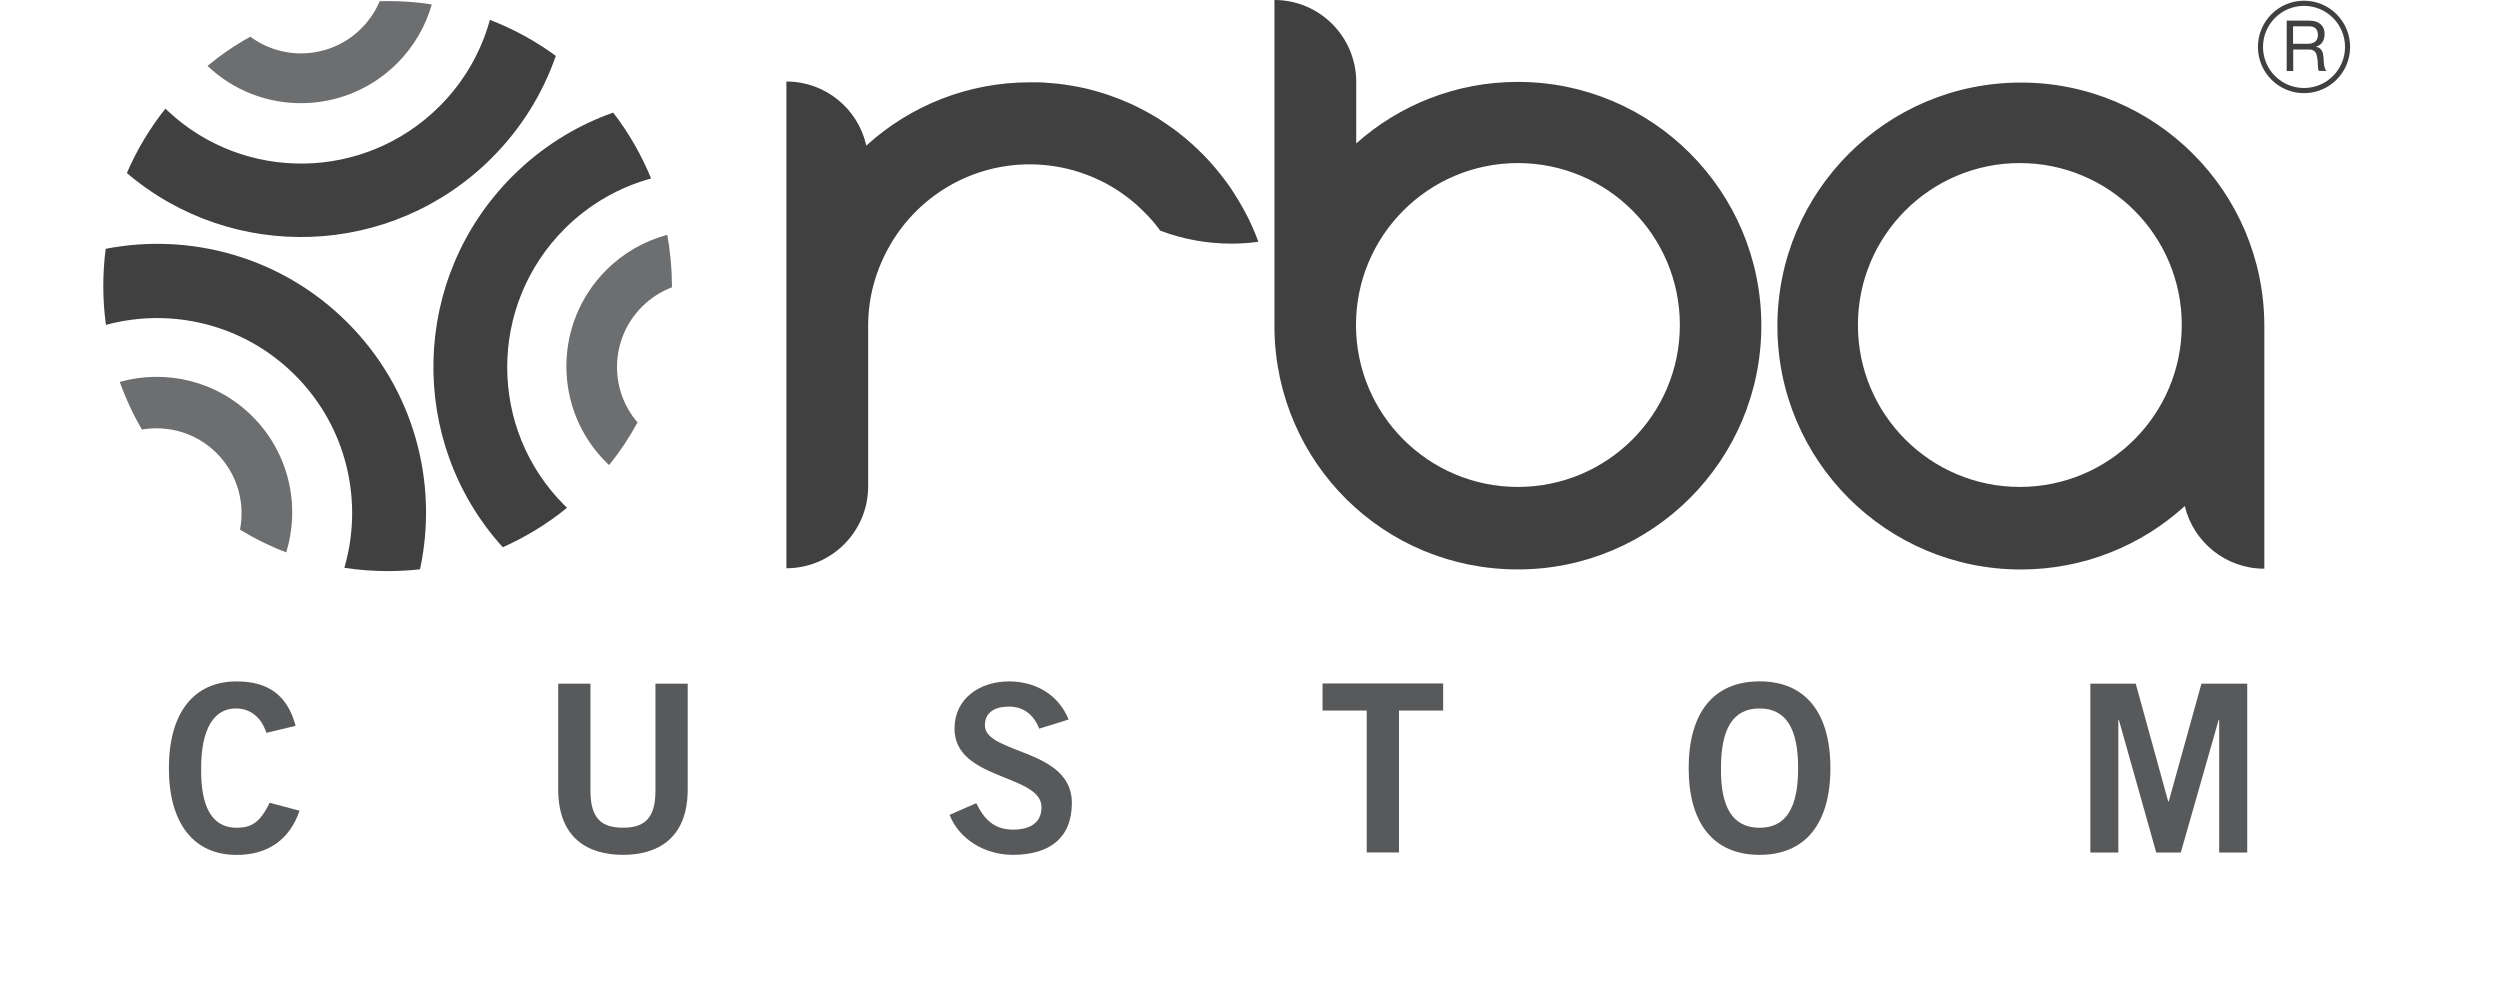 <svg xmlns="http://www.w3.org/2000/svg" id="Layer_1" data-name="Layer 1" viewBox="0 0 417 166.42"><defs><style>      .cls-1 {        fill: #6d6e70;      }      .cls-1, .cls-2, .cls-3, .cls-4 {        stroke-width: 0px;      }      .cls-1, .cls-3 {        fill-rule: evenodd;      }      .cls-2 {        fill: #58595b;      }      .cls-3, .cls-4 {        fill: #404041;      }    </style></defs><path class="cls-4" d="m384.31.12c4.25,0,7.69,3.45,7.69,7.71s-3.44,7.71-7.69,7.71-7.69-3.45-7.69-7.71,3.44-7.71,7.69-7.71h0Zm0,.86c-3.78,0-6.84,3.07-6.84,6.85s3.06,6.85,6.84,6.85,6.84-3.07,6.84-6.85-3.06-6.85-6.84-6.85h0Zm.94,2.47c.78,0,1.39.2,1.83.59.44.39.66.93.66,1.61,0,.51-.11.95-.34,1.34-.23.38-.59.65-1.08.79h0v.02c.24.05.43.13.58.23.15.11.27.24.36.39.09.15.15.32.2.51.04.19.07.38.1.59.02.2.03.41.03.62,0,.21.03.42.06.62.03.2.07.4.13.58.06.18.14.35.26.49h-1.22c-.08-.09-.13-.2-.15-.35-.03-.15-.04-.31-.05-.5s-.02-.38-.02-.59c0-.21-.03-.42-.07-.62-.03-.2-.07-.4-.11-.58-.05-.18-.12-.34-.22-.48-.1-.14-.23-.25-.39-.33-.16-.08-.37-.12-.64-.12h-2.66v3.58h-1.09V3.44h3.86Zm-.06.94h-2.71v2.92h2.27c.25,0,.49-.02.72-.06.23-.04.43-.12.6-.23.17-.11.31-.27.41-.46s.15-.44.15-.74c0-.42-.11-.77-.34-1.03-.23-.27-.6-.4-1.11-.4h0Z"></path><path class="cls-4" d="m337.08,13.77c22.43,0,40.61,18.18,40.61,40.61v40.48c-6.44,0-11.83-4.45-13.27-10.45-7.21,6.57-16.81,10.58-27.34,10.58-22.43,0-40.61-18.18-40.61-40.61s18.18-40.61,40.61-40.61h0ZM212.58,0h.21c7.36.12,13.3,6.07,13.43,13.44v.22s0,10.26,0,10.26c7.17-6.38,16.61-10.26,26.96-10.26,22.43,0,40.61,18.21,40.61,40.66s-18.18,40.66-40.61,40.66-40.24-17.83-40.6-39.97v-.67s0-54.34,0-54.34h0Zm-81.39,13.6c6.45,0,11.85,4.48,13.27,10.51l.04.18.22-.2c7.18-6.44,16.67-10.36,27.06-10.36.14,0,.28,0,.42,0h.21s.31,0,.31,0h.13s.22,0,.22,0h.14s.26.01.26.01h.12c.09,0,.17.01.26.02h.24c.09.02.17.02.26.03l.25.02.24.02h.12s.25.03.25.03h.13c.08.02.16.03.24.03.08,0,.17.02.25.02l.24.02c.09,0,.19.02.28.03l.2.02c.09.01.19.02.28.03l.22.03c.08.01.17.02.25.03l.24.03.13.02.12.02c.08.01.15.02.23.04l.14.02.14.02c.07.01.13.02.2.03l.17.03.31.05.18.03.31.06.17.03.17.03.15.03c.16.03.32.07.47.1l.1.02.19.04.27.06.08.02c.1.02.2.05.3.07l.11.03.24.06.22.06.09.02c.1.03.2.05.3.08l.19.05.13.04.13.04c.07.02.15.04.22.06l.12.03.23.07.24.07.23.07.1.03c.09.03.17.05.26.08l.22.07.12.04.12.04c.07.02.15.05.22.08l.24.08.1.04.1.04c.08.03.17.06.25.09l.2.07.24.09.21.08.11.04.11.04.11.04.23.09.22.09.1.04c.08.03.16.07.24.1l.21.09.12.05.22.09.22.09.12.05.2.09.21.09.11.05.21.1.1.05c.08.04.16.07.23.11l.15.07.15.07.12.06c.28.14.56.28.84.43l.24.13.18.09.19.1.12.07.12.07.14.08.13.07.22.12.21.12.2.12.08.04c.08.05.16.09.24.14l.2.12c.07.04.13.08.2.12l.2.13.2.13.19.12.2.13c.06.04.13.08.19.13l.21.14.09.06.2.14.11.08c.06.04.11.08.17.11l.22.15.18.13.2.14.18.13.21.15.17.12.11.09.26.19c.07.06.15.11.22.17l.16.13.09.07.19.15.18.15.09.07c.07.05.13.11.2.16l.13.1.18.15.2.17.22.19.05.04c.17.14.33.29.5.44l.16.14.14.13c.07.06.14.12.2.19l.17.16.17.16.09.08.17.16.16.16.17.17.17.16.17.16.17.17.17.17.16.17.07.08c.06.06.12.12.18.18l.15.16c.06.06.11.12.17.18l.15.16.17.19.15.17.16.18.15.17.17.2.07.08.15.18.15.18.07.09c.05.06.11.13.16.19l.13.16c.06.07.12.14.17.21l.12.15c.06.07.11.14.17.21l.13.17c.06.07.11.14.17.22l.12.15.09.12.14.19.05.07c.05.07.1.14.16.21l.12.17.09.12.09.12s.07.09.1.14l.14.19.17.25.11.17.17.26c.07.1.14.2.2.31l.09.13.08.13.14.23.12.2.06.1.13.2.12.2.12.19.13.22.12.2.12.21.06.1.12.21.06.11c.04.06.07.13.11.19l.13.23.1.19.12.22.05.1.11.21.06.11c.03.06.07.13.1.19l.12.23.1.2.12.24.09.19.06.13.1.21.1.22.1.22.07.15.02.04c.38.84.72,1.7,1.04,2.57h-.08c-1.44.2-2.91.3-4.39.3-4.19,0-8.21-.77-11.91-2.17h0c-.16-.22-.32-.43-.49-.65l-.13-.17-.18-.23-.09-.11c-.07-.09-.15-.18-.22-.27l-.14-.16c-.05-.06-.1-.12-.16-.18l-.18-.2-.16-.18-.13-.14-.14-.15c-.08-.08-.16-.17-.24-.25l-.16-.16-.12-.12-.15-.15-.1-.1-.1-.1c-.08-.08-.16-.15-.24-.23l-.16-.16-.12-.11-.1-.09-.15-.14-.08-.08-.08-.08c-.07-.06-.13-.12-.2-.18l-.11-.09-.08-.07c-.07-.06-.14-.12-.2-.17l-.11-.09-.17-.14c-.08-.07-.17-.14-.25-.21l-.19-.15c-.06-.05-.12-.09-.18-.14l-.2-.15-.14-.1c-.09-.07-.18-.13-.27-.2l-.18-.13-.09-.07-.16-.11-.16-.11-.13-.09c-.13-.09-.27-.18-.4-.27l-.07-.04c-.06-.04-.12-.08-.18-.12l-.24-.15-.18-.11-.12-.07-.12-.07-.13-.08c-.09-.06-.19-.11-.28-.17l-.22-.12-.14-.08c-.09-.05-.19-.1-.29-.16l-.14-.08c-.1-.05-.2-.1-.3-.15l-.2-.1-.1-.05-.23-.11-.12-.06-.18-.08c-.1-.05-.2-.09-.3-.14l-.17-.08-.18-.08-.23-.1-.23-.1-.16-.07-.12-.05-.16-.06-.24-.09-.24-.09-.16-.06-.11-.04c-.1-.03-.19-.07-.29-.1l-.11-.04c-.11-.04-.23-.08-.34-.12l-.17-.06c-2.61-.84-5.39-1.3-8.27-1.3-9.86,0-18.49,5.32-23.17,13.25l-.06.11c-2.33,3.99-3.72,8.57-3.72,13.54v26.94h0v.09c-.12,7.37-6.06,13.32-13.42,13.44h-.22s0-81.21,0-81.21h0Zm205.72,13.6c-14.92,0-27.01,12.09-27.01,27.01s12.09,27.01,27.01,27.01,27.01-12.09,27.01-27.01-12.09-27.01-27.01-27.01h0Zm-83.72,0c-14.92,0-27.01,12.09-27.01,27.01s12.09,27.01,27.01,27.01,27.01-12.09,27.01-27.01-12.09-27.01-27.01-27.01h0Z"></path><path class="cls-1" d="m42.12,69.47c6.13,6.13,8,14.91,5.62,22.67-2.7-1.03-5.27-2.3-7.71-3.79.87-4.48-.42-9.29-3.89-12.76-3.39-3.39-8.07-4.7-12.47-3.94-1.46-2.51-2.7-5.17-3.69-7.95,7.63-2.14,16.15-.22,22.14,5.77h0Zm69.18-30.3c.49,2.7.76,5.47.78,8.31v.3s0,.09,0,.14c-1.82.69-3.52,1.77-4.99,3.24-5.3,5.3-5.55,13.73-.75,19.3-1.37,2.52-2.95,4.9-4.74,7.12-.17-.16-.34-.32-.51-.49-8.84-8.84-8.82-23.18.03-32.04,2.88-2.88,6.34-4.82,10-5.83l.17-.05h0ZM64.74.18c2.48,0,4.91.19,7.28.56-1.02,3.6-2.95,6.99-5.78,9.82-8.72,8.72-22.76,8.87-31.63.43,2.22-1.83,4.61-3.47,7.15-4.87,5.56,4.13,13.46,3.67,18.51-1.38,1.34-1.34,2.36-2.89,3.06-4.53l.63-.02h.78Z"></path><path class="cls-3" d="m57.94,53.79c11.17,11.17,15.21,26.77,12.12,41.17-1.77.2-3.56.3-5.38.3-2.46,0-4.88-.19-7.24-.55,3.21-11.04.47-23.44-8.22-32.13-8.54-8.54-20.66-11.34-31.55-8.39-.29-2.12-.44-4.28-.44-6.47s.14-4.19.4-6.22c14.15-2.75,29.36,1.35,40.31,12.29h0Zm44.34-35.01c2.57,3.34,4.71,7.03,6.32,10.99-5.28,1.45-10.28,4.25-14.43,8.4-12.74,12.74-12.76,33.37-.04,46.09.15.15.3.29.45.44-3.24,2.64-6.85,4.86-10.72,6.58-15.95-17.61-15.41-44.86,1.61-61.88,4.74-4.74,10.27-8.2,16.17-10.39l.64-.23h0Zm-20.57-15.47c3.95,1.52,7.64,3.55,11,6.01-2.16,6.22-5.72,12.06-10.69,17.03-16.7,16.7-43.23,17.54-60.86,2.51,1.67-3.87,3.84-7.48,6.43-10.74l.41.39c12.76,11.96,32.83,11.69,45.32-.79,4.08-4.08,6.85-8.96,8.32-14.14l.07-.27h0Z"></path><g><path class="cls-2" d="m44.43,122.23c-.78-2.38-2.46-4.06-5.11-4.06-3.59,0-5.77,3.35-5.77,9.95-.08,6.59,1.87,9.95,5.93,9.95,2.42,0,3.9-.86,5.5-4.17l4.99,1.33c-1.68,4.88-5.34,7.37-10.49,7.37-7.18,0-11.31-5.26-11.31-14.47s4.13-14.47,11.31-14.47c5.38,0,8.5,2.42,9.83,7.41l-4.88,1.17Z"></path><path class="cls-2" d="m109.33,114.04h5.38v17.63c0,8.23-5.07,10.92-10.8,10.92s-10.8-2.69-10.8-10.92v-17.63h5.38v17.86c0,4.56,1.79,6.16,5.42,6.16s5.42-1.6,5.42-6.16v-17.86Z"></path><path class="cls-2" d="m173.33,121.53c-.82-2.18-2.5-3.67-5.03-3.67-2.34,0-4.02.94-4.02,3.12,0,4.84,14.51,3.82,14.51,12.95,0,5.77-3.63,8.66-9.87,8.66-4.6,0-8.93-2.57-10.53-6.67l4.45-1.95c1.29,2.65,2.96,4.41,6.12,4.41,2.69,0,4.76-1.01,4.76-3.74,0-5.54-14.51-4.45-14.51-13.1,0-5.03,4.21-7.88,9.09-7.88,4.52,0,8.27,2.26,9.95,6.36l-4.91,1.52Z"></path><path class="cls-2" d="m240.72,114v4.52h-7.37v23.67h-5.38v-23.67h-7.37v-4.52h20.12Z"></path><path class="cls-2" d="m293.49,142.59c-7.68,0-11.82-5.26-11.82-14.47s4.13-14.47,11.82-14.47,11.82,5.26,11.82,14.47-4.13,14.47-11.82,14.47Zm0-24.42c-4.41,0-6.43,3.35-6.43,9.95-.08,6.59,1.99,9.95,6.43,9.95s6.44-3.35,6.44-9.95-2.03-9.95-6.44-9.95Z"></path><path class="cls-2" d="m348.67,142.2v-28.16h7.57l5.42,19.66h.08l5.46-19.66h7.64v28.16h-4.68v-22.15h-.08l-6.32,22.15h-4.1l-6.24-22.15h-.08v22.15h-4.68Z"></path></g></svg>